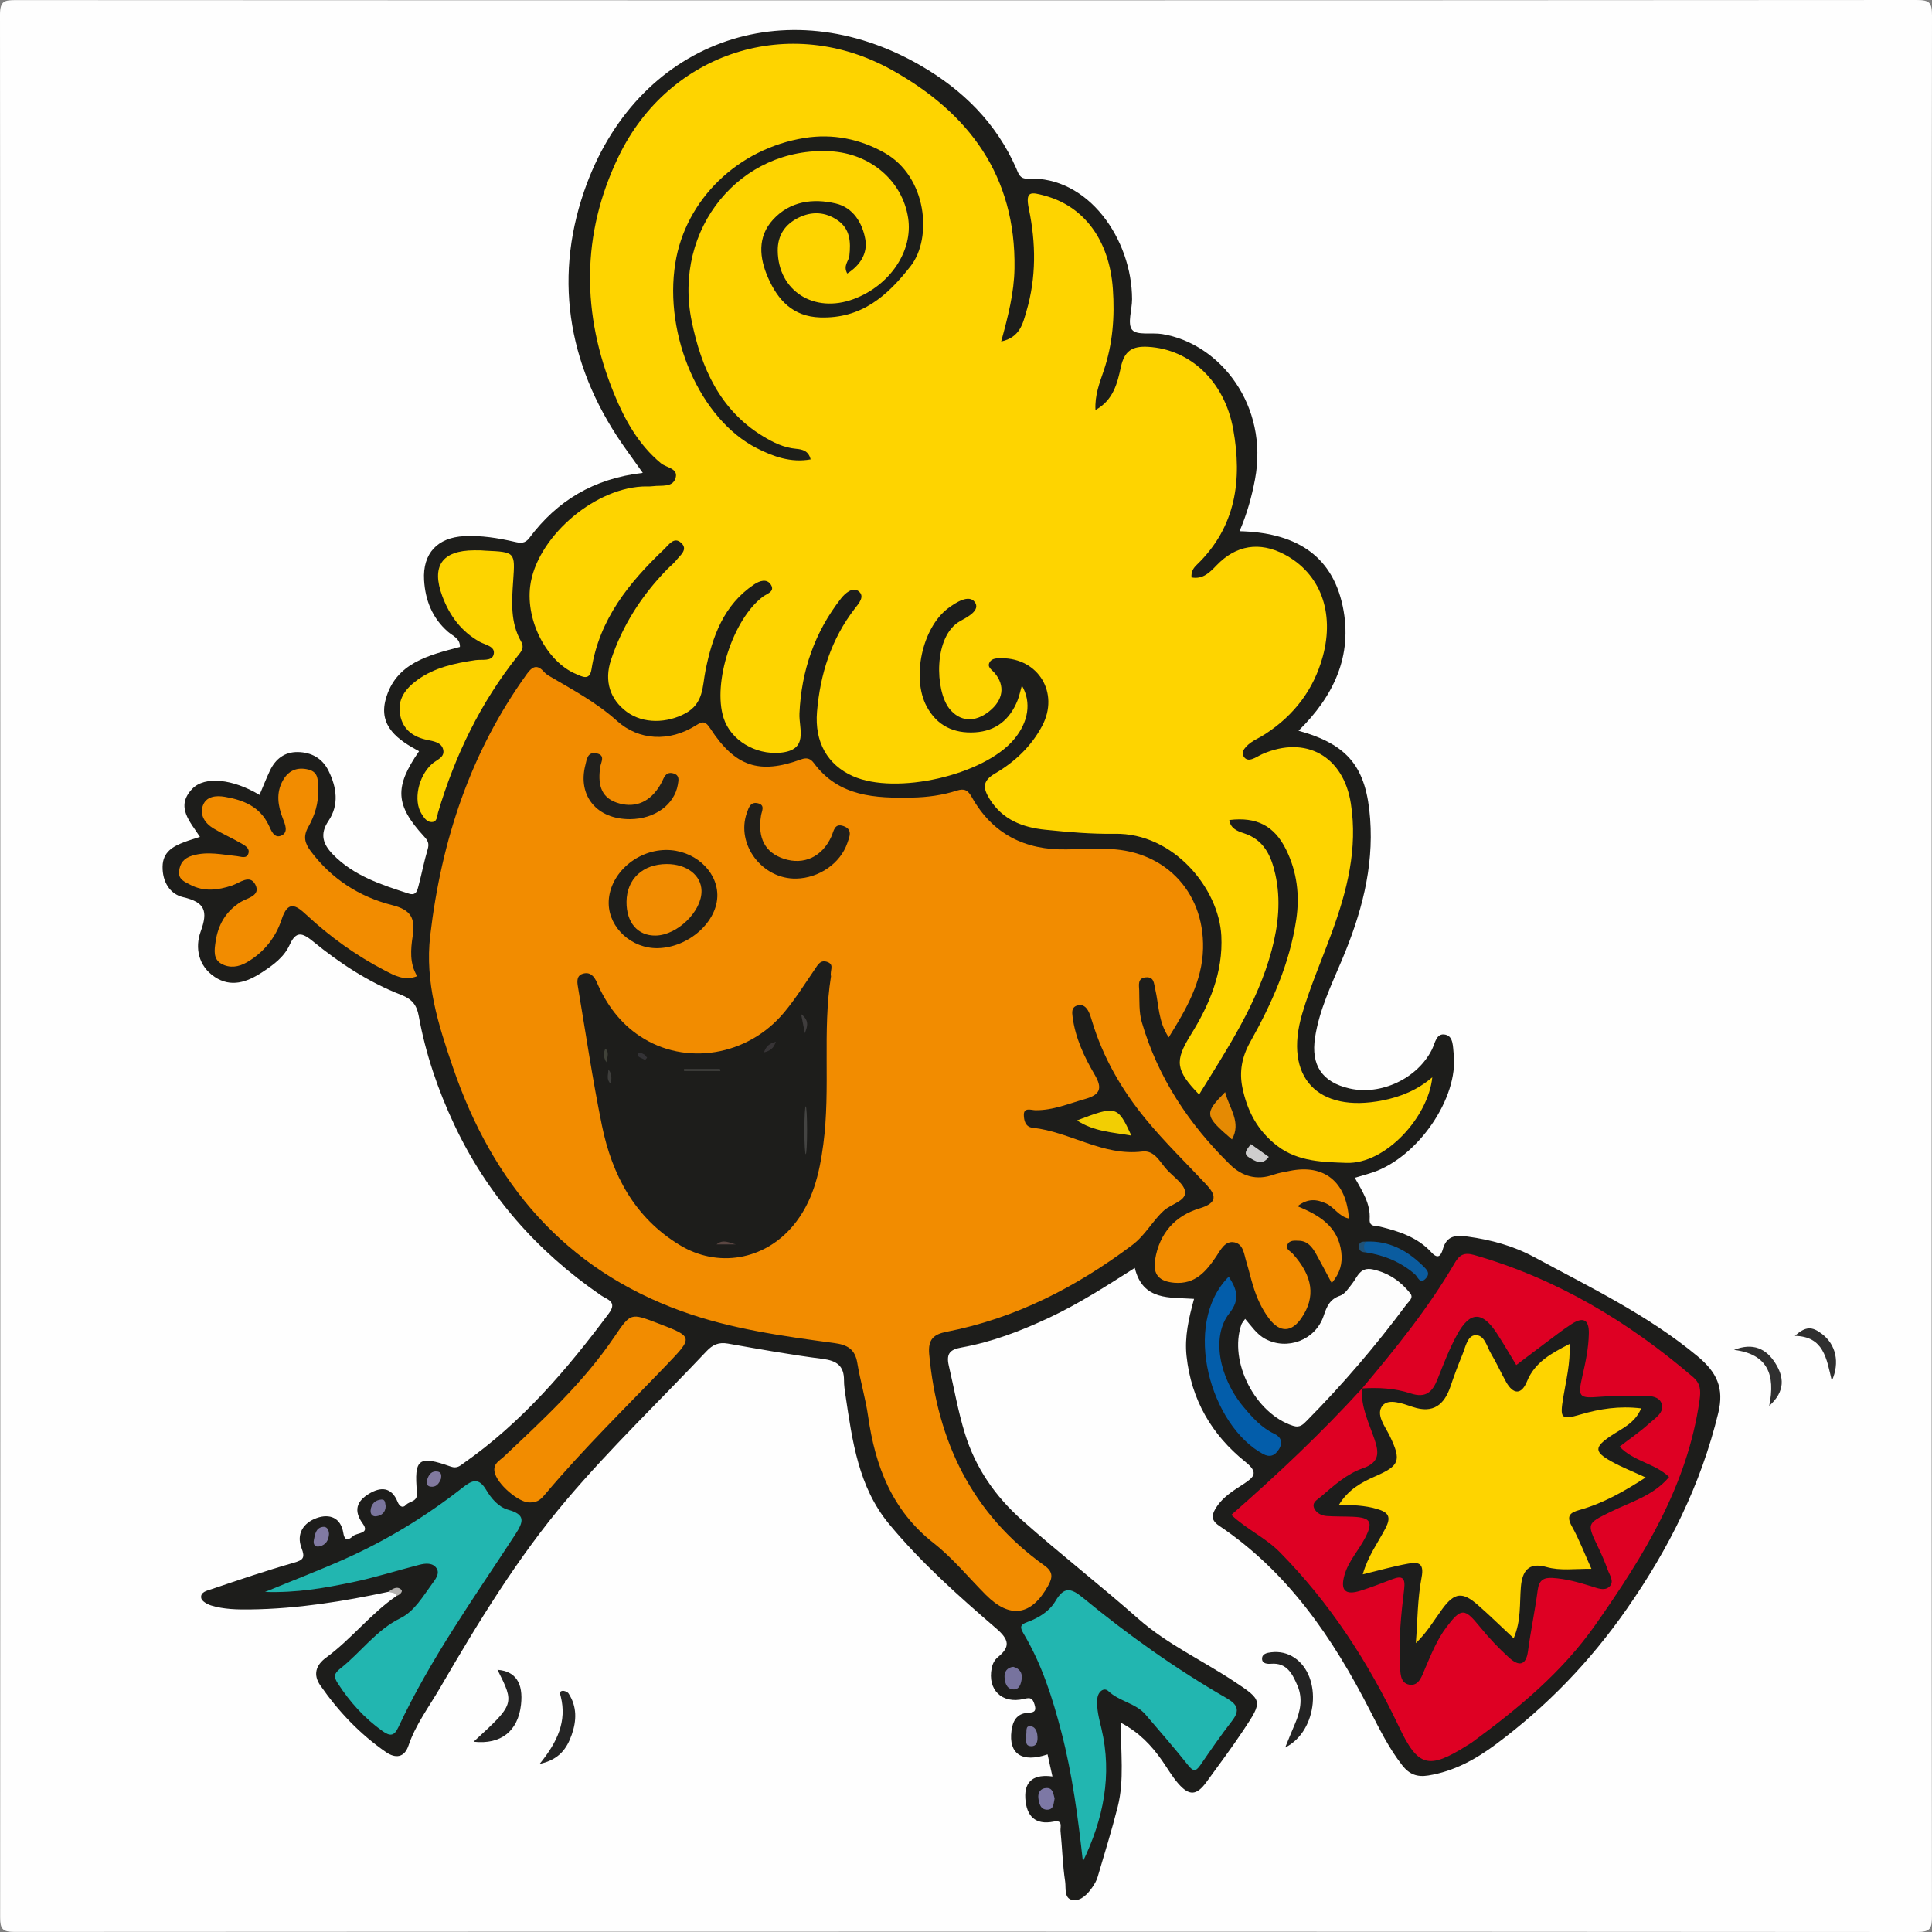 <?xml version="1.0" encoding="utf-8"?>
<!-- Generator: Adobe Illustrator 25.0.1, SVG Export Plug-In . SVG Version: 6.00 Build 0)  -->
<!DOCTYPE svg PUBLIC "-//W3C//DTD SVG 1.0//EN" "http://www.w3.org/TR/2001/REC-SVG-20010904/DTD/svg10.dtd">
<svg version="1.0" id="Layer_1" xmlns:x="http://ns.adobe.com/Extensibility/1.0/" xmlns:i="http://ns.adobe.com/AdobeIllustrator/10.0/" xmlns:graph="http://ns.adobe.com/Graphs/1.0/"
	 xmlns="http://www.w3.org/2000/svg" xmlns:xlink="http://www.w3.org/1999/xlink" x="0px" y="0px" width="512px" height="512px"
	 viewBox="0 0 512 512" style="enable-background:new 0 0 512 512;" xml:space="preserve">
<rect x="0" y="0" width="512" height="512" fill="#808080" stroke="none"/>
<g id="AiVy1V_1_">
	<g>
		<path style="fill:#FEFEFE;" d="M511.908,255.957c0,83.946-0.021,167.892,0.08,251.838
			c0.004,3.204-0.347,4.208-3.976,4.205c-168.059-0.122-336.118-0.117-504.176-0.024
			c-3.18,0.002-3.799-0.789-3.798-3.853C0.12,340.064,0.128,172.005,0,3.947
			c-0.003-3.725,1.151-3.922,4.257-3.921C172.149,0.107,340.041,0.112,507.934,0
			c3.469-0.002,4.071,0.748,4.066,4.119C511.882,88.064,511.908,172.011,511.908,255.957z"/>
		<path style="fill:#1D1D1B;" d="M102.97,421.837c-12.059,2.568-24.194,4.522-36.566,4.679
			c-3.512,0.045-7.01-0.012-10.381-1.027c-1.039-0.313-2.526-1.133-2.687-1.944
			c-0.326-1.646,1.542-2,2.672-2.382c7.235-2.444,14.47-4.918,21.811-7.008
			c2.588-0.737,3.078-1.325,2.084-3.929c-1.44-3.77,0.535-6.68,4.014-7.929c3.419-1.227,6.411-0.111,7.067,3.951
			c0.407,2.526,1.649,1.656,2.596,0.81c1.035-0.925,4.549-0.531,2.555-3.279c-2.525-3.479-1.565-5.943,1.587-7.88
			c3.122-1.919,6.028-1.91,7.66,2.135c0.429,1.064,1.289,1.794,2.205,0.782c0.967-1.068,3.15-0.738,2.918-3.312
			c-0.807-8.95,0.419-9.87,8.947-6.848c1.724,0.611,2.52-0.271,3.516-0.97
			c15.338-10.761,27.32-24.767,38.408-39.658c2.319-3.114-0.554-3.677-2.076-4.722
			c-16.977-11.659-30.139-26.602-38.922-45.269c-4.328-9.197-7.591-18.79-9.413-28.814
			c-0.523-2.876-1.75-4.446-4.659-5.576c-8.581-3.335-16.269-8.367-23.367-14.176
			c-2.798-2.29-4.477-2.839-6.165,0.892c-1.495,3.304-4.36,5.372-7.32,7.307
			c-4,2.614-8.23,4.106-12.563,1.218c-4.322-2.88-5.275-7.74-3.706-12.031
			c1.995-5.455,1.114-7.755-4.679-9.103c-3.504-0.816-5.487-4.104-5.419-8.108
			c0.066-3.89,2.763-5.353,5.818-6.509c1.237-0.468,2.513-0.834,4.083-1.349
			c-2.603-4.052-6.584-7.994-2.028-12.75c3.293-3.437,10.774-2.615,17.816,1.624
			c0.917-2.155,1.759-4.318,2.747-6.413c1.47-3.119,3.909-5.014,7.438-4.948c3.58,0.067,6.454,1.656,8.083,4.93
			c2.193,4.405,2.864,9.076,0.004,13.315c-2.41,3.572-1.386,6.234,1.135,8.841
			c5.533,5.724,12.848,8.067,20.143,10.426c1.975,0.638,2.27-0.837,2.599-2.095
			c0.842-3.214,1.473-6.488,2.417-9.67c0.448-1.51,0.055-2.275-0.982-3.401c-7.63-8.291-7.89-13.076-1.306-22.56
			c-5.49-2.943-10.811-6.58-8.841-13.766c2.641-9.634,11.33-11.655,19.672-13.879
			c0.089-2.244-1.925-2.924-3.198-4.039c-4.155-3.642-5.991-8.369-6.302-13.665
			c-0.417-7.106,3.576-11.305,10.65-11.653c4.53-0.223,8.963,0.493,13.343,1.503
			c1.591,0.367,2.759,0.499,3.903-1.033c7.309-9.79,16.969-15.72,30.059-17.237
			c-1.652-2.316-2.926-4.12-4.217-5.911c-15.164-21.026-19.654-44.529-11.336-68.698
			c13.659-39.691,53.446-53.993,89.152-33.362c11.267,6.51,20.086,15.254,25.388,27.307
			c0.559,1.271,0.884,2.787,3.005,2.689c16.151-0.744,27.646,16.147,27.677,31.941
			c0.005,2.8-1.309,6.529,0.025,8.133c1.265,1.521,5.231,0.669,7.967,1.117
			c15.423,2.524,28.263,19.021,24.584,38.517c-0.862,4.569-2.089,9.026-4.091,13.72
			c14.083,0.338,24.421,5.767,27.366,20.009c2.686,12.987-2.445,23.774-11.738,32.871
			c13.249,3.667,17.979,9.754,18.98,23.356c0.968,13.162-2.411,25.368-7.436,37.29
			c-2.835,6.727-6.038,13.32-7.165,20.649c-1.13,7.35,1.863,11.847,9.116,13.506
			c8.367,1.914,18.019-2.64,21.86-10.318c0.855-1.709,1.153-4.553,3.665-3.917
			c2.046,0.517,1.882,3.223,2.098,5.139c1.31,11.593-9.448,27.288-21.45,31.346
			c-1.408,0.476-2.849,0.857-4.755,1.424c2,3.568,4.193,6.887,3.937,10.986
			c-0.13,2.082,1.584,1.68,2.784,1.973c5.057,1.235,9.969,2.84,13.604,6.828
			c1.847,2.026,2.576,0.633,3.011-0.883c1.031-3.589,3.37-3.757,6.567-3.318
			c6.171,0.846,12.108,2.457,17.538,5.387c14.9,8.04,30.195,15.376,43.398,26.336
			c5.134,4.262,7.076,8.455,5.486,15.007c-4.611,18.991-13.01,35.855-24.257,51.963
			c-9.78,14.008-21.163,25.778-34.668,35.843c-5.392,4.019-11.13,7.181-17.925,8.275
			c-3.034,0.488-5.061-0.346-6.892-2.682c-3.52-4.492-6.017-9.568-8.591-14.596
			c-9.821-19.184-21.726-36.667-39.979-48.925c-2.441-1.639-1.79-3.204-0.644-4.97
			c1.773-2.73,4.542-4.374,7.176-6.098c2.852-1.867,3.988-3.019,0.416-5.881
			c-8.897-7.128-14.329-16.47-15.556-28.024c-0.539-5.077,0.56-9.92,1.994-15.132
			c-6.394-0.453-13.589,0.612-15.703-8.199c-7.547,4.801-14.893,9.548-22.839,13.257
			c-7.401,3.454-14.973,6.365-23.04,7.819c-2.787,0.502-4.223,1.362-3.408,4.838
			c1.402,5.976,2.43,12.026,4.25,17.924c2.835,9.191,8.051,16.698,15.177,23.025
			c10.078,8.946,20.724,17.213,30.834,26.144c7.51,6.634,16.973,11.028,25.43,16.626
			c7.504,4.967,7.505,5.153,2.437,12.79c-3.127,4.712-6.527,9.245-9.854,13.822
			c-2.616,3.598-4.565,3.742-7.513,0.343c-1.624-1.872-2.869-4.072-4.301-6.113
			c-2.761-3.932-5.982-7.351-10.852-9.943c-0.09,7.823,0.948,15.146-0.844,22.25
			c-1.579,6.26-3.499,12.435-5.33,18.63c-0.277,0.938-0.797,1.837-1.355,2.653
			c-1.26,1.844-3.014,3.732-5.167,3.463c-2.466-0.309-1.823-3.21-2.083-4.911
			c-0.676-4.434-0.773-8.953-1.229-13.425c-0.103-1.012,0.729-2.976-1.789-2.468
			c-4.944,0.998-7.242-1.5-7.538-6.132c-0.309-4.83,2.565-6.46,7.186-5.824
			c-0.514-2.328-0.902-4.081-1.294-5.857c-6.775,2.306-10.362-0.121-9.557-6.261
			c0.33-2.519,1.343-4.515,4.205-4.74c1.493-0.117,2.557-0.145,1.896-2.237
			c-0.529-1.675-1.04-1.891-2.786-1.464c-5.835,1.425-9.719-2.428-8.558-8.144
			c0.248-1.22,0.761-2.206,1.679-2.957c3.267-2.67,2.986-4.581-0.43-7.525
			c-10.06-8.673-20.014-17.513-28.489-27.774c-8.095-9.801-9.706-22.007-11.506-34.047
			c-0.197-1.316-0.403-2.649-0.395-3.973c0.024-3.864-1.945-5.209-5.671-5.686
			c-8.405-1.075-16.759-2.575-25.107-4.054c-2.416-0.428-4.019,0.289-5.657,2.026
			c-12.338,13.083-25.367,25.572-36.99,39.257c-13.034,15.345-23.532,32.612-33.662,50.021
			c-2.914,5.008-6.449,9.668-8.341,15.261c-1.072,3.17-3.432,3.443-5.946,1.706
			c-6.921-4.781-12.636-10.805-17.415-17.692c-1.952-2.813-1.199-5.351,1.521-7.339
			c6.71-4.904,11.804-11.654,18.686-16.361C105.406,420.615,104.046,421.498,102.97,421.837z"/>
		<path style="fill:#232323;" d="M340.588,463.109c0.985-2.39,1.745-4.314,2.566-6.211
			c1.431-3.305,2.169-6.742,0.709-10.136c-1.298-3.019-2.753-6.194-7.022-5.844
			c-0.998,0.082-2.311-0.035-2.378-1.23c-0.079-1.413,1.286-1.683,2.442-1.815
			c2.223-0.253,4.303,0.202,6.168,1.459C350.464,444.314,349.327,458.741,340.588,463.109z"/>
		<path style="fill:#232323;" d="M125.505,461.579c10.894-10.004,10.894-10.004,6.339-19.064
			c4.766,0.368,6.875,3.499,6.229,9.246C137.291,458.71,132.801,462.399,125.505,461.579z"/>
		<path style="fill:#252525;" d="M143.013,467.457c4.764-5.877,7.218-11.309,5.599-17.848
			c-0.161-0.652-0.483-1.391,0.426-1.518c0.517-0.072,1.359,0.273,1.639,0.702c2.263,3.471,2.143,7.232,0.829,10.943
			C150.24,463.31,148.259,466.313,143.013,467.457z"/>
		<path style="fill:#303030;" d="M459.53,357.732c5.092-2.008,8.551-0.263,10.928,3.492
			c2.29,3.617,2.782,7.413-1.6,11.352C470.559,364.297,468.442,358.85,459.53,357.732z"/>
		<path style="fill:#2F2F2F;" d="M485.448,365.949c-1.4-5.981-2.143-11.77-9.803-11.931
			c2.881-2.532,4.518-2.574,7.237-0.479C486.508,356.332,487.645,361.018,485.448,365.949z"/>
		<path style="fill:#B4B2B0;" d="M102.97,421.837c1.054-0.802,2.302-1.625,3.399-0.529
			c0.475,0.475-0.439,1.378-1.287,1.637C104.73,421.904,103.678,422.199,102.97,421.837z"/>
		<path style="fill:#FED400;" d="M317.774,290.057c-6.23-6.414-6.528-8.872-2.231-15.785
			c5.003-8.049,8.617-16.61,8.12-26.287c-0.643-12.512-12.641-27.281-28.234-27.025
			c-6.142,0.101-12.319-0.446-18.442-1.072c-5.963-0.61-11.314-2.632-14.723-8.135
			c-1.754-2.831-2.027-4.753,1.422-6.767c5.215-3.045,9.62-7.194,12.502-12.638
			c4.597-8.686-0.985-17.933-10.754-17.912c-1.153,0.003-2.532-0.044-3.165,1.045
			c-0.761,1.309,0.551,1.975,1.295,2.845c2.898,3.39,2.316,7.227-1.454,10.219
			c-3.808,3.023-7.775,2.706-10.524-0.75c-3.768-4.736-4.28-19.177,2.83-23.178c1.888-1.062,5.57-2.877,3.873-5.108
			c-1.533-2.016-4.914,0.086-7.084,1.725c-6.798,5.134-9.68,18.379-5.642,25.96
			c2.728,5.122,7.177,7.225,12.816,6.885c5.565-0.336,9.237-3.377,11.281-8.458
			c0.464-1.153,0.701-2.397,1.144-3.954c2.628,4.515,1.71,9.776-2.114,14.306
			c-8.023,9.505-31.25,14.792-42.676,9.714c-6.698-2.977-10.18-9.015-9.496-17.092
			c0.843-9.961,3.774-19.216,9.966-27.258c1.094-1.421,2.858-3.316,0.99-4.702
			c-1.526-1.133-3.493,0.55-4.613,1.986c-6.972,8.937-10.495,19.122-10.999,30.444
			c-0.183,4.116,2.587,9.772-5.191,10.424c-6.455,0.541-13.008-3.255-14.917-9.218
			c-2.989-9.339,2.497-26.207,10.421-32.148c1.071-0.803,3.266-1.327,2.121-3.159
			c-1.09-1.742-3.061-1.016-4.462-0.075c-8.086,5.432-11.054,13.818-12.87,22.799
			c-0.858,4.244-0.452,8.737-5.379,11.386c-4.751,2.555-11.039,2.852-15.484-0.428
			c-4.387-3.237-6.055-8.098-4.191-13.739c3.022-9.145,8.125-17.08,14.835-23.981
			c0.812-0.835,1.759-1.557,2.475-2.464c1.063-1.346,3.193-2.854,1.295-4.593c-1.883-1.726-3.231,0.456-4.496,1.658
			c-9.314,8.853-17.196,18.578-19.266,31.82c-0.494,3.159-2.484,1.951-4.087,1.282
			c-7.749-3.237-13.35-14.038-12.165-23.311c1.597-12.496,16.259-25.579,29.574-26.377
			c0.997-0.06,2.01,0.04,2.994-0.095c2.195-0.3,5.259,0.455,5.989-2.263c0.666-2.48-2.473-2.621-3.915-3.818
			c-5.942-4.933-9.591-11.508-12.424-18.45c-8.605-21.081-8.755-42.197,1.223-62.873
			c13.41-27.787,45.432-37.901,72.339-22.933c20.568,11.442,32.959,28.164,32.566,52.626
			c-0.103,6.426-1.695,12.687-3.529,19.367c5-1.085,5.728-4.769,6.67-7.946
			c2.659-8.967,2.552-18.167,0.666-27.19c-1.02-4.88,0.624-4.468,4.11-3.538
			c10.503,2.803,17.231,11.786,18.154,24.75c0.524,7.368-0.04,14.611-2.434,21.688
			c-1.09,3.221-2.393,6.472-2.176,10.392c4.769-2.63,5.804-7.142,6.742-11.42c0.921-4.199,2.945-5.566,7.202-5.323
			c11.114,0.635,20.256,9.088,22.558,21.842c2.423,13.422,0.748,25.878-9.659,35.922
			c-0.845,0.816-1.526,1.757-1.398,3.344c3.032,0.584,4.875-1.364,6.685-3.245
			c5.114-5.312,11.337-6.328,17.931-2.861c9.465,4.977,13.408,15.284,10.17,27.091
			c-2.388,8.707-7.541,15.475-15.083,20.422c-0.833,0.546-1.703,1.042-2.586,1.502
			c-1.838,0.959-4.116,2.865-3.433,4.281c1.125,2.333,3.476,0.329,5.125-0.389
			c11.513-5.01,21.47,0.583,23.426,13.115c1.862,11.93-0.994,23.121-5.031,34.155
			c-2.625,7.174-5.685,14.215-7.857,21.522c-5.002,16.823,4.095,26.461,21.387,22.988
			c4.769-0.958,9.198-2.764,13.081-6.117c-1.036,10.514-12.398,23.051-22.732,22.686
			c-5.914-0.209-12.818-0.232-18.384-4.525c-5.243-4.044-7.957-9.286-9.218-15.478
			c-0.854-4.196-0.109-8.114,2.055-11.979c5.707-10.192,10.477-20.781,12.225-32.496
			c0.962-6.448,0.195-12.65-2.662-18.481c-3.137-6.403-7.871-8.778-15.081-7.899
			c0.293,2.223,2.18,2.964,3.777,3.473c5.375,1.711,7.292,5.925,8.403,10.833
			c1.546,6.832,0.825,13.569-0.958,20.242C333.237,265.909,325.312,277.822,317.774,290.057z"/>
		<path style="fill:#F28C00;" d="M309.725,274.913c-2.829-4.256-2.607-8.733-3.601-12.874
			c-0.345-1.44-0.261-3.212-2.446-3.035c-2.286,0.185-1.812,2.08-1.773,3.443c0.08,2.818-0.092,5.769,0.679,8.421
			c4.28,14.718,12.514,27.091,23.377,37.742c3.147,3.086,7.047,4.301,11.498,2.703
			c1.398-0.502,2.903-0.718,4.369-1.018c9.053-1.855,14.984,2.841,15.646,12.628
			c-2.653-0.521-3.888-3.035-6.097-4.02c-2.457-1.095-4.766-1.39-7.526,0.764
			c5.855,2.37,10.804,5.442,11.614,12.197c0.35,2.918-0.292,5.472-2.54,8.162
			c-1.548-2.891-2.814-5.347-4.168-7.754c-1.002-1.782-2.234-3.407-4.53-3.463
			c-1.116-0.028-2.514-0.233-3.061,1.084c-0.493,1.186,0.786,1.648,1.407,2.341
			c5.398,6.008,6.145,11.471,2.318,17.072c-2.564,3.753-5.625,3.916-8.446,0.297
			c-2.061-2.645-3.405-5.705-4.383-8.905c-0.631-2.064-1.109-4.174-1.747-6.236
			c-0.625-2.02-0.772-4.742-3.177-5.231c-2.48-0.505-3.643,1.991-4.815,3.727
			c-2.705,4.006-5.595,7.467-11.142,6.986c-3.913-0.34-5.721-2.115-5.061-6.154
			c1.138-6.966,5.291-11.61,11.775-13.558c4.959-1.489,4.341-3.59,1.705-6.399
			c-5.348-5.701-10.948-11.152-15.931-17.209c-6.432-7.819-11.364-16.386-14.291-26.089
			c-0.24-0.794-0.471-1.604-0.83-2.346c-0.631-1.301-1.603-2.222-3.168-1.689
			c-1.454,0.495-1.279,1.832-1.134,2.966c0.711,5.556,3.062,10.566,5.83,15.286c2.205,3.761,1.453,5.371-2.622,6.523
			c-4.314,1.219-8.448,3.003-13.067,2.935c-1.086-0.016-3.109-0.85-3.059,1.288
			c0.03,1.294,0.335,3.15,2.33,3.364c9.9,1.062,18.587,7.575,29.052,6.298
			c3.286-0.401,4.658,2.788,6.524,4.812c1.782,1.932,4.738,3.9,4.841,5.969c0.118,2.378-3.758,3.148-5.681,4.912
			c-3.047,2.795-4.896,6.518-8.347,9.105c-14.826,11.115-30.884,19.409-49.182,22.977
			c-3.402,0.663-4.986,1.971-4.613,5.966c2.157,23.069,11.301,42.242,30.482,55.937
			c2.399,1.712,2.248,3.198,1.034,5.386c-4.437,7.997-10.117,8.852-16.531,2.406
			c-4.579-4.602-8.747-9.727-13.816-13.703c-11.037-8.656-15.468-20.36-17.362-33.611
			c-0.68-4.756-2.088-9.406-2.869-14.152c-0.598-3.633-2.652-4.78-6.079-5.239
			c-13.676-1.834-27.411-3.733-40.436-8.435c-31.048-11.207-50.105-33.872-60.61-64.526
			c-3.897-11.372-7.5-22.659-6.048-35.029c2.961-25.228,10.66-48.604,25.635-69.364
			c1.596-2.212,2.858-2.433,4.613-0.428c0.324,0.369,0.741,0.681,1.167,0.933
			c6.236,3.684,12.513,6.967,18.118,11.999c5.673,5.094,13.746,5.694,20.958,1.114
			c1.825-1.159,2.508-0.998,3.745,0.897c6.582,10.082,12.956,12.205,24.026,8.163
			c1.623-0.593,2.571-0.16,3.419,0.985c6.633,8.95,16.286,9.316,26.083,9.126
			c3.996-0.078,7.982-0.62,11.803-1.845c1.977-0.634,2.926-0.11,3.933,1.69
			c5.493,9.816,14.099,14.143,25.196,13.892c3.33-0.075,6.661-0.103,9.991-0.118
			c15.411-0.068,26.464,10.919,26.117,26.364C318.624,260.081,314.394,267.412,309.725,274.913z"/>
		<path style="fill:#DE0023;" d="M360.974,367.943c8.879-10.57,17.572-21.283,24.548-33.251
			c1.283-2.201,2.546-2.851,5.209-2.087c21.832,6.266,40.769,17.626,57.898,32.295
			c2.067,1.771,2.13,3.615,1.767,6.174c-3.209,22.651-14.815,41.307-27.603,59.525
			c-8.856,12.616-20.463,22.171-32.697,31.15c-0.402,0.295-0.843,0.535-1.265,0.802
			c-10.228,6.445-13.01,5.78-18.081-4.922c-8.11-17.116-18.261-32.782-31.619-46.319
			c-3.773-3.824-8.724-5.995-12.816-9.855c12.132-10.616,23.808-21.627,34.644-33.497
			c2.27,4.827,3.616,9.97,4.952,15.095c0.819,3.141-0.442,5.456-3.587,6.757c-3.411,1.411-6.359,3.621-9.209,5.934
			c-1.116,0.906-2.885,1.726-2.185,3.494c0.653,1.65,2.513,1.303,3.976,1.381
			c1.495,0.08,3.005-0.07,4.49,0.152c3.902,0.583,5.115,2.575,3.781,6.348
			c-1.006,2.843-2.796,5.29-4.23,7.918c-0.778,1.425-2.007,3.104-0.676,4.59
			c1.189,1.327,2.813,0.178,4.183-0.303c2.199-0.773,4.364-1.665,6.649-2.147c2.898-0.612,4.341,0.338,4.289,3.6
			c-0.087,5.5-1.579,10.889-1.141,16.417c0.079,0.993-0.043,2.002,0.052,2.995
			c0.137,1.448-0.193,3.46,1.587,3.812c1.826,0.361,2.203-1.664,2.808-2.962
			c1.966-4.217,3.546-8.655,6.928-12.049c3.519-3.531,5.408-3.535,8.614,0.268c2.259,2.679,4.551,5.307,7.153,7.653
			c2.571,2.317,4.077,1.644,4.64-1.678c0.695-4.103,1.127-8.247,1.914-12.334
			c1.111-5.769,2.502-6.744,8.161-5.735c2.292,0.408,4.577,0.856,6.813,1.547c1.23,0.381,2.716,1.121,3.705-0.187
			c0.902-1.193,0.061-2.559-0.389-3.786c-0.803-2.191-1.959-4.227-2.897-6.362
			c-1.553-3.532-0.576-6.037,2.758-7.91c3.93-2.208,8.368-3.333,12.158-5.801
			c1.228-0.799,3.129-1.376,3.182-2.913c0.059-1.706-1.975-2.003-3.253-2.641
			c-9.636-4.809-9.658-4.917-1.318-11.757c0.386-0.317,0.804-0.602,1.143-0.967
			c0.987-1.062,2.623-1.97,1.92-3.696c-0.577-1.417-2.213-1.33-3.519-1.366
			c-3.826-0.105-7.647-0.156-11.475,0.218c-4.155,0.406-5.357-0.844-5.138-5.096
			c0.172-3.341,1.661-6.458,1.777-9.81c0.051-1.467,0.543-3.295-0.872-4.188c-1.511-0.953-2.81,0.475-3.969,1.338
			c-3.203,2.384-6.61,4.491-9.596,7.174c-2.405,2.161-4.463,1.815-6.064-1.043c-1.139-2.034-2.274-4.077-3.746-5.896
			c-3.171-3.919-5.2-3.809-8.009,0.526c-1.913,2.951-2.903,6.351-4.368,9.522
			c-3.281,7.106-3.96,7.698-11.355,5.954C368.065,369.192,364.189,370.215,360.974,367.943z"/>
		<path style="fill:#22B6B0;" d="M286.978,493.322c-1.286-11.634-2.788-23.088-5.707-34.325
			c-2.348-9.037-5.158-17.898-9.954-25.966c-1.05-1.766-1.06-2.442,0.907-3.162
			c3.02-1.105,5.85-2.805,7.481-5.572c2.196-3.726,3.972-3.597,7.211-0.933
			c11.957,9.838,24.552,18.833,37.986,26.572c2.932,1.689,3.881,3.179,1.592,6.127
			c-2.954,3.804-5.689,7.782-8.418,11.755c-1.24,1.806-1.952,1.565-3.248-0.059
			c-3.625-4.544-7.449-8.929-11.223-13.354c-2.624-3.076-6.944-3.471-9.877-6.245
			c-1.145-1.083-2.76,0.086-2.933,2.064c-0.236,2.713,0.485,5.266,1.098,7.856
			C294.815,470.42,292.403,482.062,286.978,493.322z"/>
		<path style="fill:#22B6B0;" d="M70.234,421.879c7.682-3.161,14.604-5.806,21.355-8.833
			c11.124-4.988,21.477-11.33,31.062-18.861c2.533-1.99,4.235-2.644,6.206,0.669
			c1.338,2.25,3.222,4.525,5.836,5.254c4.528,1.264,4.13,3.057,1.89,6.498
			c-10.88,16.714-22.529,32.976-31.016,51.139c-1.051,2.249-2.1,2.495-4.149,1.043
			c-4.833-3.427-8.666-7.697-11.873-12.641c-1.12-1.727-1.119-2.587,0.64-3.969
			c5.446-4.277,9.436-10.153,15.968-13.37c3.636-1.791,5.931-5.75,8.383-9.107
			c0.835-1.143,2.075-2.671,1.166-4.074c-0.998-1.539-2.944-1.359-4.572-0.942
			c-5.944,1.522-11.81,3.402-17.809,4.644C86.034,420.836,78.677,422.156,70.234,421.879z"/>
		<path style="fill:#F28C00;" d="M110.556,258.697c-3.398,1.344-6.081-0.217-8.678-1.565
			c-7.566-3.929-14.434-8.883-20.676-14.689c-2.779-2.585-4.883-3.925-6.564,1.213
			c-1.573,4.809-4.713,8.756-9.244,11.381c-2.168,1.256-4.504,1.574-6.658,0.412
			c-2.326-1.255-1.909-3.735-1.608-5.837c0.638-4.465,2.66-8.061,6.651-10.57c1.712-1.077,5.415-1.632,3.885-4.619
			c-1.447-2.826-4.174-0.415-6.171,0.246c-3.784,1.253-7.415,1.719-11.103-0.214
			c-1.502-0.787-3.148-1.423-2.932-3.52c0.222-2.148,1.246-3.514,3.539-4.194
			c4.027-1.194,7.908-0.242,11.856,0.156c1.023,0.103,2.518,0.791,2.984-0.738
			c0.413-1.354-0.903-2.08-1.859-2.632c-2.443-1.41-5.044-2.553-7.454-4.015c-2.13-1.292-3.593-3.42-2.819-5.856
			c0.846-2.666,3.546-2.896,5.894-2.49c4.877,0.842,9.245,2.557,11.616,7.511
			c0.615,1.286,1.397,3.701,3.431,2.723c1.85-0.889,0.887-2.986,0.308-4.492c-1.303-3.39-1.851-6.748,0.013-10.08
			c1.481-2.648,3.766-3.619,6.746-2.892c2.955,0.722,2.455,3.173,2.576,5.245
			c0.21,3.603-0.895,6.973-2.609,10.017c-1.387,2.464-0.904,4.258,0.641,6.33
			c5.504,7.38,12.913,12.146,21.614,14.341c5.068,1.278,6.125,3.507,5.43,8.203
			C108.848,251.565,108.487,255.291,110.556,258.697z"/>
		<path style="fill:#FDD400;" d="M127.299,145.839c0.996,0.069,1.161,0.084,1.327,0.091
			c7.934,0.364,7.895,0.361,7.372,7.968c-0.377,5.478-0.789,11.015,2.067,16.046
			c1.009,1.778,0.038,2.751-0.894,3.923c-9.848,12.385-16.59,26.35-21.086,41.459
			c-0.307,1.033-0.18,2.588-1.794,2.522c-1.245-0.051-1.961-1.206-2.573-2.173
			c-2.233-3.526-0.878-9.914,2.717-13.195c1.269-1.159,3.665-1.76,2.958-4.04
			c-0.533-1.719-2.537-2.017-4.141-2.347c-3.759-0.773-6.455-2.717-7.213-6.606
			c-0.81-4.154,1.46-7.04,4.551-9.286c4.563-3.315,9.925-4.44,15.389-5.257
			c1.705-0.255,4.349,0.398,4.839-1.485c0.564-2.169-2.187-2.537-3.673-3.363
			c-4.912-2.732-8.008-6.963-9.913-12.054c-3.007-8.035-0.081-12.163,8.405-12.204
			C126.467,145.836,127.298,145.839,127.299,145.839z"/>
		<path style="fill:#FDFDFD;" d="M329.978,349.517c1.741,2.014,3.086,4.093,5.282,5.284
			c5.812,3.151,13.334,0.398,15.513-6.062c0.847-2.512,1.619-4.433,4.383-5.369
			c1.253-0.424,2.2-1.952,3.124-3.108c1.482-1.853,2.112-4.614,5.576-3.843c4.114,0.916,7.307,3.109,9.858,6.303
			c0.994,1.245-0.364,2.146-0.999,3.001c-8.04,10.828-16.78,21.06-26.265,30.651
			c-1.045,1.057-1.88,2.091-3.79,1.479c-9.987-3.198-17.097-17.007-13.674-26.848
			C329.131,350.593,329.481,350.252,329.978,349.517z"/>
		<path style="fill:#F28C00;" d="M140.32,398.164c-2.783,0.086-8.721-4.909-9.27-8.175
			c-0.362-2.15,1.352-2.902,2.48-3.965c10.52-9.911,21.149-19.71,29.317-31.793
			c4.269-6.315,4.308-6.289,11.289-3.625c9.649,3.682,9.646,3.68,2.471,11.161
			c-10.805,11.265-21.992,22.172-32.06,34.13C143.58,397.045,142.653,398.242,140.32,398.164z"/>
		<path style="fill:#035DAA;" d="M325.625,338.327c2.108,3.283,3.143,5.965,0.15,9.734
			c-4.762,5.998-2.797,16.941,3.773,24.796c2.34,2.798,4.766,5.524,8.211,7.148c1.659,0.782,2.317,2.224,1.163,4.075
			c-1.066,1.711-2.398,2.211-4.197,1.243C320.931,377.904,312.987,351.1,325.625,338.327z"/>
		<path style="fill:#0B5C9F;" d="M361.964,329.034c6.047-0.289,10.867,2.277,15.074,6.377
			c1.026,1,2.081,1.947,0.884,3.318c-1.603,1.839-2.177-0.359-2.951-1.031
			c-3.752-3.255-8.12-5.04-12.967-5.8C360.389,330.966,360.352,330.011,361.964,329.034z"/>
		<path style="fill:#F2CE03;" d="M285.413,296.921c10.446-3.983,10.751-3.899,14.419,4.023
			C294.851,300.051,289.907,299.9,285.413,296.921z"/>
		<path style="fill:#E58A03;" d="M324.669,289.417c1.133,4.395,4.36,7.982,1.816,12.541
			C319.168,295.657,319.079,295.135,324.669,289.417z"/>
		<path style="fill:#77739E;" d="M268.53,441.726c1.65,0.435,2.482,1.594,2.227,3.246
			c-0.193,1.25-0.591,2.846-2.253,2.733c-1.834-0.124-2.209-1.886-2.289-3.29
			C266.138,443.079,266.865,441.888,268.53,441.726z"/>
		<path style="fill:#7D78A5;" d="M279.484,476.607c-0.289,1.208-0.155,2.908-1.857,2.98
			c-1.867,0.079-2.277-1.627-2.452-3.063c-0.177-1.456,0.556-2.633,2.139-2.679
			C279.08,473.793,279.11,475.381,279.484,476.607z"/>
		<path style="fill:#817AA3;" d="M87.19,406.509c-0.079,1.645-0.815,2.877-2.444,3.28
			c-1.35,0.334-1.797-0.58-1.561-1.714c0.294-1.415,0.477-3.11,2.271-3.426
			C86.645,404.44,87.144,405.381,87.19,406.509z"/>
		<path style="fill:#CECDCD;" d="M331.495,303.197c1.604,1.142,3.151,2.243,4.747,3.38
			c-1.784,2.521-3.756,1.01-5.201,0.177C329.146,305.66,330.705,304.369,331.495,303.197z"/>
		<path style="fill:#7A759D;" d="M102.211,399.18c-0.06,1.693-1.122,2.464-2.53,2.652
			c-0.928,0.124-1.562-0.577-1.473-1.559c0.155-1.712,1.206-2.771,2.869-2.884
			C102.217,397.312,102.038,398.484,102.211,399.18z"/>
		<path style="fill:#7C79A1;" d="M271.906,459.895c0.331-0.925-0.404-2.739,1.395-2.389
			c1.325,0.258,1.664,1.827,1.654,3.18c-0.008,1.046-0.396,2.073-1.546,2.077
			C271.267,462.769,272.24,460.954,271.906,459.895z"/>
		<path style="fill:#81799F;" d="M116.868,391.881c-0.507,1.269-1.249,2.331-2.814,2.088
			c-1.048-0.163-1.079-1.094-0.836-1.882c0.407-1.316,1.18-2.375,2.761-2.11
			C117.003,390.148,117.019,391.017,116.868,391.881z"/>
		<path style="fill:#205278;" d="M361.964,329.034c-0.665,0.964-0.611,1.919,0.04,2.864
			c-1.137-0.015-1.97-0.398-1.862-1.72C360.235,329.038,361.112,329.028,361.964,329.034z"/>
		<path style="fill:#1D1E1B;" d="M214.827,121.741c-5.259,0.949-9.919-0.75-14.28-2.971
			c-15.013-7.645-24.672-29.837-21.578-49.063c2.709-16.835,16.577-30.309,34.224-33.148
			c7.509-1.208,14.722,0.272,21.209,3.928c11.312,6.375,12.699,22.615,6.949,30.002
			c-6.294,8.088-13.137,13.973-23.989,13.637c-7.209-0.223-11.193-4.552-13.808-10.502
			c-2.327-5.294-2.905-10.853,1.345-15.462c4.472-4.85,10.553-5.653,16.608-4.229
			c4.612,1.084,7.066,5.194,7.814,9.519c0.637,3.685-1.364,6.864-4.788,9.036
			c-1.165-2.104,0.397-3.254,0.556-4.69c0.405-3.651,0.222-7.12-3.091-9.41
			c-3.255-2.249-6.848-2.453-10.409-0.683c-3.579,1.779-5.533,4.673-5.483,8.768
			c0.131,10.649,9.653,16.687,20.142,12.774c9.608-3.586,15.76-12.748,14.417-21.476
			c-1.515-9.85-9.99-17.112-20.636-17.683c-23.814-1.278-41.767,20.524-36.721,45.057
			c2.535,12.323,7.446,23.509,18.882,30.469c2.714,1.652,5.535,3.038,8.783,3.327
			C212.65,119.09,214.26,119.443,214.827,121.741z"/>
		<path style="fill:#1D1D1B;" d="M220.229,258.713c-2.335,14.586-0.072,29.647-2.039,44.526
			c-1.034,7.818-2.79,15.349-8.043,21.618c-7.654,9.134-19.988,11.236-30.098,5.052
			c-11.904-7.281-17.86-18.562-20.54-31.686c-2.489-12.188-4.294-24.516-6.363-36.788
			c-0.221-1.312-0.36-2.874,1.277-3.379c1.995-0.616,3.068,0.703,3.786,2.361
			c2.499,5.774,6.123,10.699,11.391,14.192c12.029,7.976,28.536,5.292,38.205-6.303
			c2.969-3.561,5.455-7.53,8.079-11.369c0.874-1.278,1.561-2.712,3.451-1.977
			C221.203,255.688,219.862,257.269,220.229,258.713z"/>
		<path style="fill:#1E1E1B;" d="M174.296,251.274c-6.844,0.125-12.837-5.3-12.982-11.75
			c-0.167-7.443,6.982-14.184,15.133-14.269c7.288-0.076,13.516,5.314,13.654,11.817
			C190.252,244.193,182.538,251.124,174.296,251.274z"/>
		<path style="fill:#211F1B;" d="M211.039,232.836c-9.048,0.204-16.037-9.073-13.129-17.383
			c0.519-1.482,1.013-3.054,2.955-2.575c1.984,0.49,1.007,2.041,0.812,3.268
			c-0.95,5.981,1.098,9.828,6.081,11.452c5.294,1.726,10.152-0.55,12.566-5.905
			c0.646-1.433,0.776-3.61,3.184-2.782c2.572,0.885,1.607,2.893,1.024,4.572
			C222.673,228.835,217.038,232.7,211.039,232.836z"/>
		<path style="fill:#21201D;" d="M166.983,217.086c-8.768,0.059-13.948-6.146-11.863-14.299
			c0.387-1.514,0.542-3.637,2.977-3.139c2.436,0.498,1.158,2.31,0.969,3.616c-0.597,4.136-0.104,7.935,4.384,9.45
			c4.395,1.484,8.215,0.151,10.927-3.765c0.566-0.817,1.047-1.709,1.447-2.619
			c0.569-1.291,1.484-1.779,2.791-1.323c1.489,0.52,1.23,1.705,1.026,2.905
			C178.737,213.25,173.529,217.042,166.983,217.086z"/>
		<path style="fill:#1D1D1C;" d="M360.974,367.943c4.355-0.275,8.734-0.033,12.838,1.32
			c4.042,1.332,5.796-0.361,7.148-3.762c1.592-4.005,3.137-8.071,5.204-11.835
			c3.413-6.214,6.653-6.229,10.506-0.327c1.798,2.753,3.443,5.607,5.157,8.416
			c2.594-1.962,5.178-3.938,7.786-5.881c2.266-1.688,4.492-3.445,6.861-4.979c2.876-1.862,4.662-1.445,4.587,2.493
			c-0.074,3.856-0.858,7.574-1.715,11.307c-1.281,5.575-0.856,5.918,4.663,5.469
			c3.475-0.282,6.979-0.25,10.47-0.284c2.173-0.022,5.002-0.056,5.809,1.93
			c1.002,2.466-1.713,4.053-3.354,5.536c-2.328,2.104-4.944,3.888-7.718,6.024
			c3.705,3.941,9.348,4.405,13.109,8.042c-4.18,5.032-10.283,6.643-15.727,9.345
			c-6.09,3.022-6.075,2.995-3.071,9.263c0.932,1.946,1.796,3.936,2.521,5.966c0.527,1.476,1.903,3.244,0.378,4.565
			c-1.308,1.133-3.156,0.306-4.749-0.187c-3.335-1.032-6.684-1.97-10.206-2.195c-2.395-0.153-3.618,0.611-3.958,3.193
			c-0.714,5.428-1.852,10.799-2.58,16.225c-0.551,4.107-2.645,3.844-4.944,1.771
			c-2.822-2.544-5.454-5.351-7.852-8.3c-4.006-4.927-4.905-4.997-8.768,0.101
			c-2.54,3.352-4.067,7.207-5.707,11.028c-0.821,1.913-1.615,4.727-4.182,4.268c-2.541-0.454-2.348-3.277-2.468-5.422
			c-0.372-6.671,0.311-13.298,1.109-19.896c0.364-3.011-0.493-3.644-3.167-2.623
			c-2.793,1.066-5.581,2.169-8.433,3.057c-3.996,1.245-5.364-0.082-4.222-4.137
			c1.053-3.74,3.807-6.597,5.54-9.993c2.096-4.106,1.399-5.277-3.278-5.482c-2.325-0.102-4.66-0.035-6.979-0.2
			c-1.371-0.097-2.711-0.785-3.284-2.011c-0.744-1.594,0.856-2.331,1.787-3.135
			c3.403-2.938,6.842-6.024,11.091-7.511c4.409-1.542,4.33-4.038,3.084-7.687c-1.491-4.368-3.67-8.614-3.3-13.454
			C360.957,367.959,360.974,367.943,360.974,367.943z"/>
		<path style="fill:#494947;" d="M190.908,283.785c-3.205,0-6.41,0-9.614,0c-0.01-0.153-0.019-0.306-0.029-0.46
			c3.176,0,6.352,0,9.528,0C190.831,283.479,190.869,283.632,190.908,283.785z"/>
		<ellipse style="fill:#444442;" cx="213.531" cy="299.525" rx="0.356" ry="6.338"/>
		<path style="fill:#3F3D3D;" d="M212.306,268.741c2.385,1.824,1.553,3.483,0.986,5.088
			C213.017,272.41,212.742,270.991,212.306,268.741z"/>
		<path style="fill:#5A4642;" d="M195.03,329.786c-1.598,0-3.195,0-5.149,0
			C191.696,328.243,193.361,329.42,195.03,329.786z"/>
		<path style="fill:#373436;" d="M202.452,278.889c0.616-1.718,1.469-2.364,3.167-2.817
			C205.008,277.803,204.176,278.474,202.452,278.889z"/>
		<path style="fill:#343336;" d="M170.977,280.893c-0.656-0.371-1.85-0.714-1.871-1.118
			c-0.072-1.387,0.945-0.609,1.485-0.405c0.363,0.137,0.6,0.611,0.893,0.934
			C171.315,280.5,171.146,280.696,170.977,280.893z"/>
		<path style="fill:#404239;" d="M160.672,281.505c-0.829-1.493-0.796-2.516-0.214-3.624
			C161.424,278.834,161.067,279.85,160.672,281.505z"/>
		<path style="fill:#3E3E3C;" d="M161.218,283.409c1.217,1.459,0.681,2.498,0.751,3.959
			C160.51,285.946,161.254,284.901,161.218,283.409z"/>
		<path style="fill:#F18C01;" d="M166.037,238.944c0.064-5.987,4.317-9.957,10.671-9.961
			c5.277-0.004,9.133,2.967,9.202,7.092c0.092,5.44-6.396,11.767-12.161,11.86
			C168.997,248.011,165.977,244.491,166.037,238.944z"/>
		<path style="fill:#FED400;" d="M434.925,373.238c-1.68,4.021-5.213,5.371-8.129,7.355
			c-4.316,2.937-4.344,4.151,0.276,6.718c2.739,1.522,5.684,2.673,9.052,4.228
			c-5.74,3.715-11.306,6.877-17.576,8.623c-2.538,0.707-3.517,1.604-1.974,4.357
			c1.922,3.431,3.323,7.153,5.168,11.234c-4.445-0.043-8.26,0.564-11.936-0.48
			c-4.851-1.378-6.405,1.255-6.753,5.252c-0.383,4.4,0.117,8.903-1.916,13.637
			c-3.297-3.078-6.327-6.053-9.516-8.847c-4.014-3.517-6.152-3.325-9.347,1.013
			c-2.215,3.008-4.071,6.28-7.057,9.115c0.453-5.827,0.427-11.746,1.526-17.449
			c0.755-3.922-1.038-4.056-3.53-3.616c-3.868,0.682-7.662,1.777-12.066,2.836
			c1.335-4.757,3.982-8.332,5.992-12.155c1.657-3.152,0.796-4.306-2.341-5.211
			c-3.094-0.893-6.208-1-9.951-1.082c2.443-4,5.934-5.93,9.624-7.539
			c6.441-2.808,6.952-4.154,3.883-10.577c-1.264-2.645-3.914-5.82-1.939-8.185c1.609-1.926,5.339-0.491,7.987,0.395
			c5.429,1.817,8.351-0.558,10.015-5.511c0.949-2.825,2.004-5.619,3.14-8.374
			c0.806-1.955,1.304-4.975,3.372-5.126c2.492-0.182,3.078,3.012,4.221,4.911
			c1.451,2.411,2.597,5.005,3.977,7.462c1.881,3.349,4.059,3.482,5.537-0.128c2.084-5.09,6.362-7.405,11.287-9.932
			c0.259,5.072-0.934,9.657-1.687,14.251c-0.902,5.503-0.574,5.958,4.594,4.442
			C423.953,373.358,429.101,372.543,434.925,373.238z"/>
	</g>
</g>
</svg>
